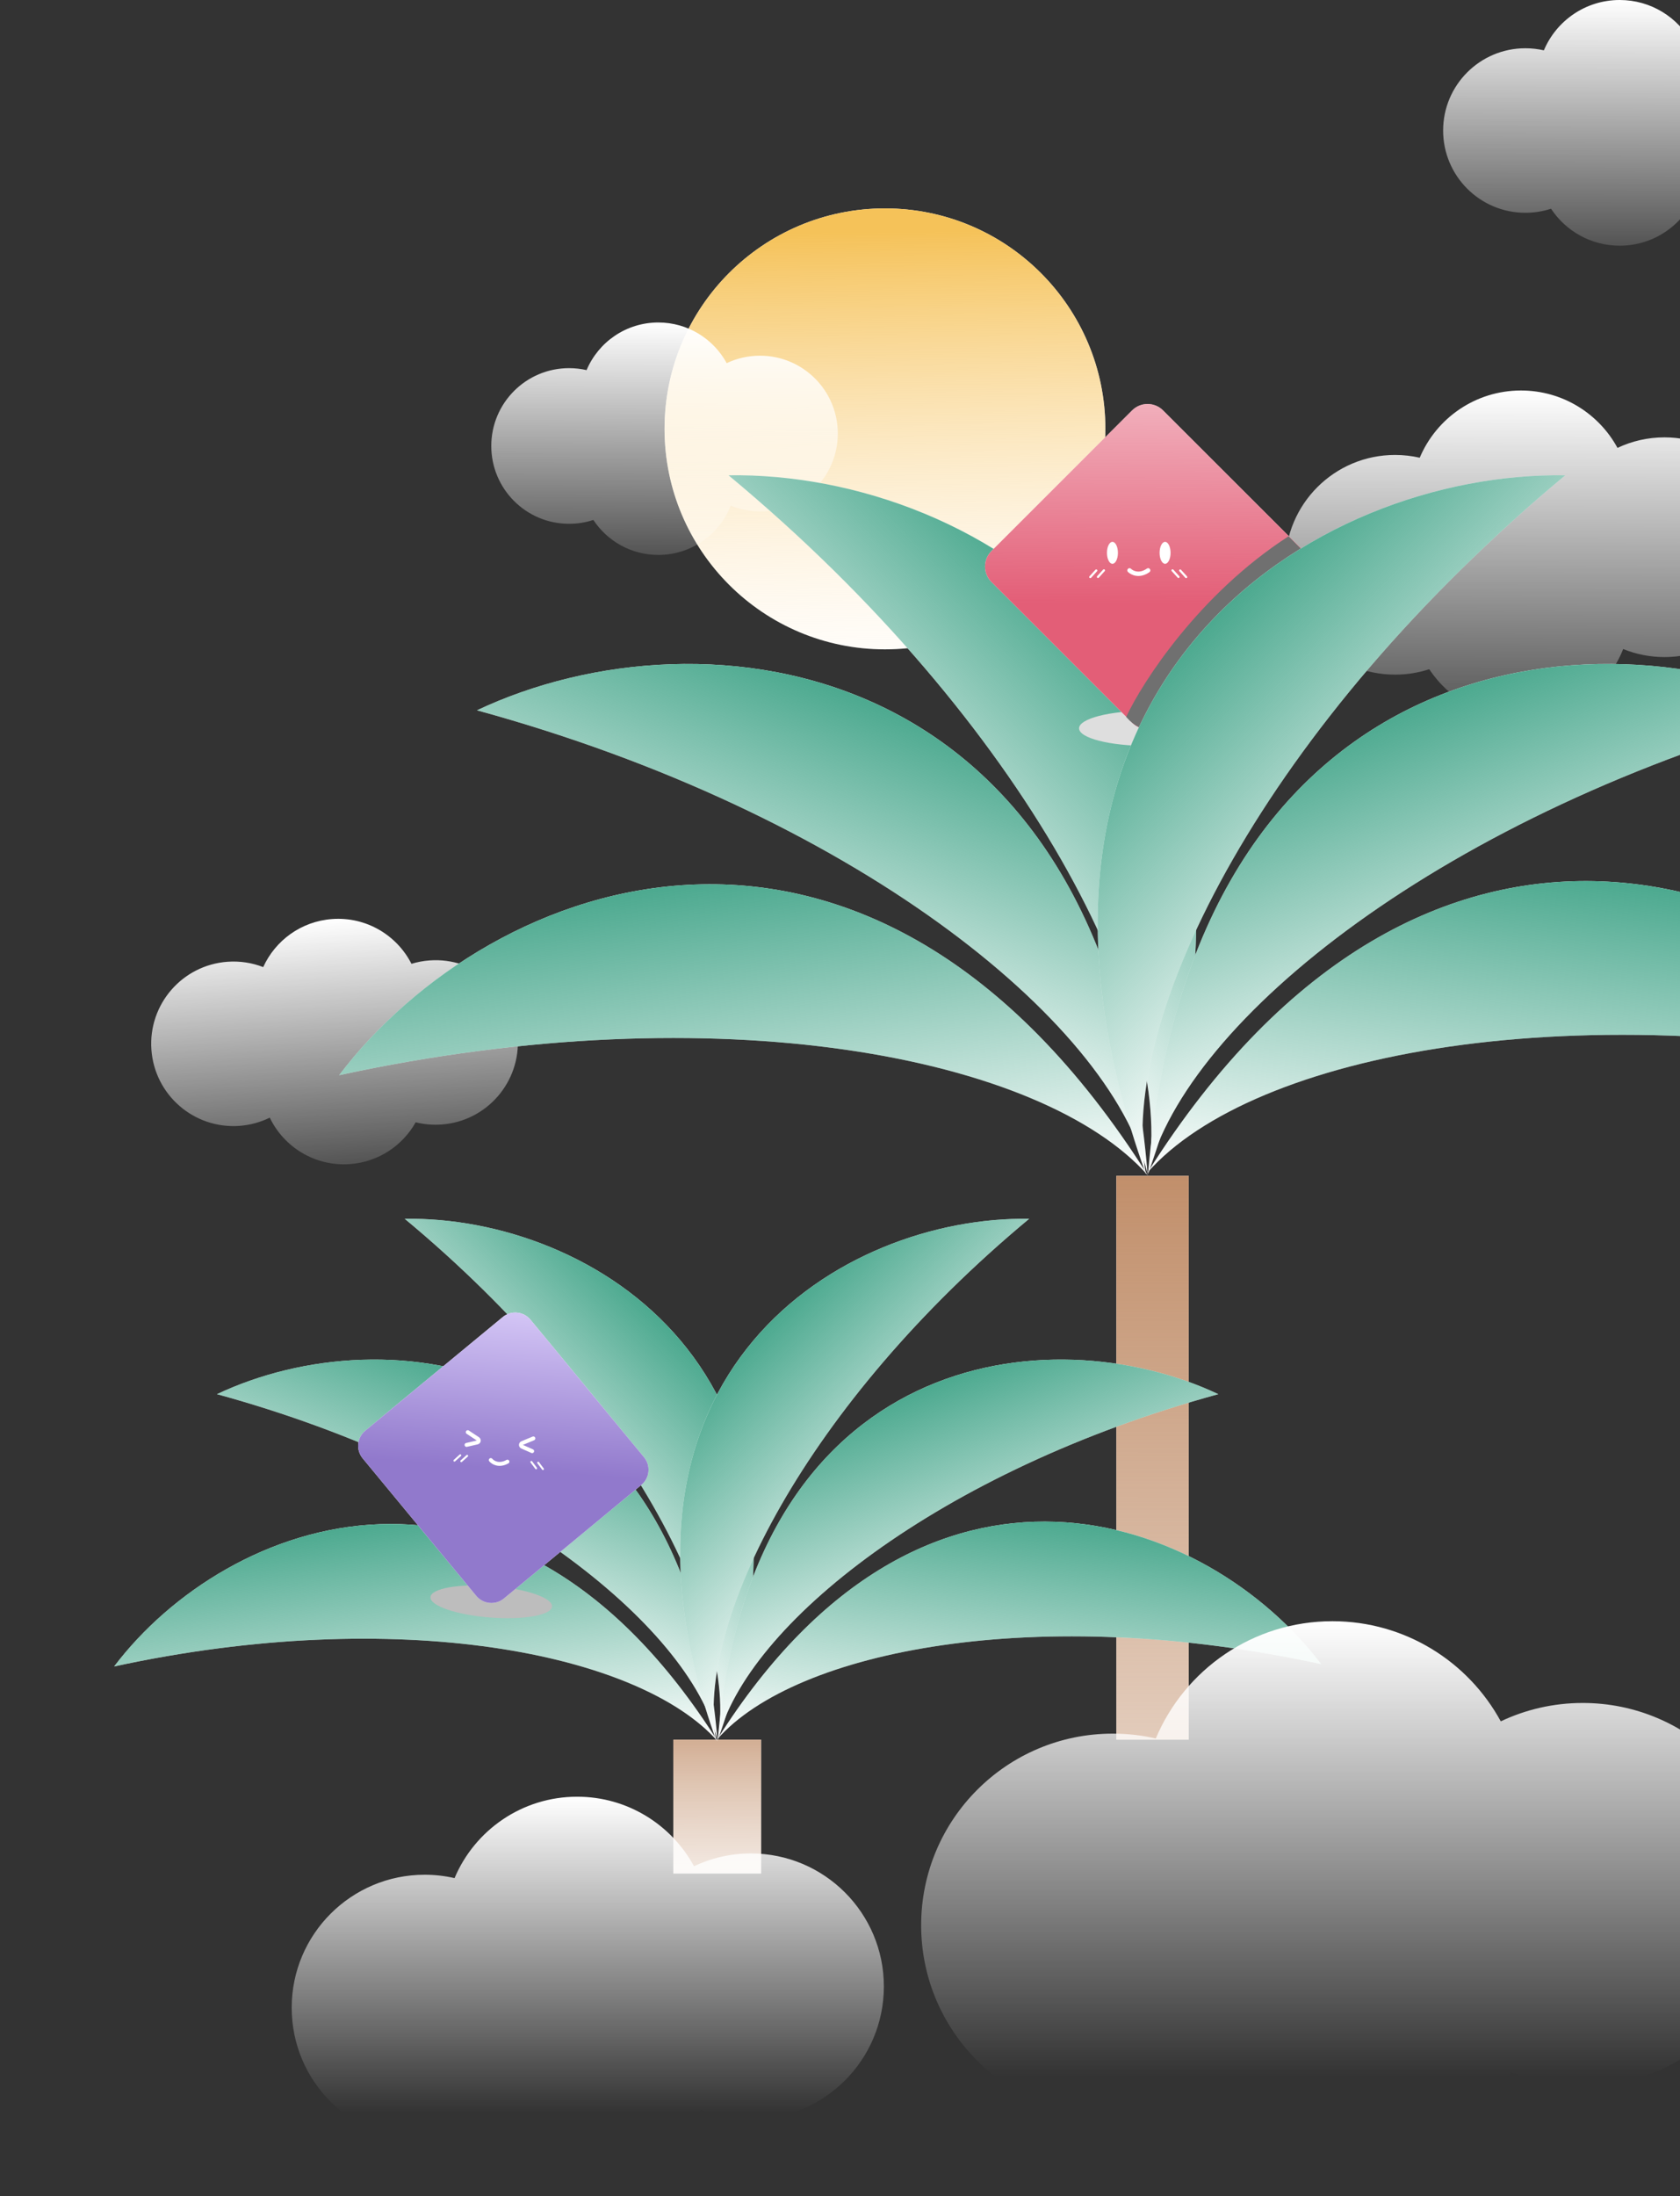 <svg width="766" height="1001" viewBox="0 0 766 1001" fill="none" xmlns="http://www.w3.org/2000/svg">
<rect x="0" y="0" width="766" height="1001" fill="#333333" stroke="none"/>
<g clip-path="url(#clip0_2042_2303)">
<path d="M504 195.5C504 251.005 459 296 403.5 296C348 296 303 251.005 303 195.5C303 139.995 348 95 403.5 95C459 95 504 139.995 504 195.5Z" fill="white"/>
<path d="M504 195.5C504 251.005 459 296 403.5 296C348 296 303 251.005 303 195.5C303 139.995 348 95 403.5 95C459 95 504 139.995 504 195.5Z" fill="url(#paint0_linear_2042_2303)"/>
<path fill-rule="evenodd" clip-rule="evenodd" d="M270.537 237.015C267.057 238.156 263.34 238.773 259.479 238.773C239.885 238.773 224 222.888 224 203.293C224 183.699 239.885 167.814 259.479 167.814C262.22 167.814 264.889 168.125 267.452 168.714C272.827 155.956 285.448 147 300.162 147C313.621 147 325.33 154.495 331.34 165.539C335.94 163.358 341.09 162.138 346.52 162.138C366.12 162.138 382 178.022 382 197.617C382 217.211 366.12 233.096 346.52 233.096C341.8 233.096 337.3 232.174 333.18 230.501C327.99 243.656 315.161 252.964 300.162 252.964C287.783 252.964 276.885 246.625 270.537 237.015Z" fill="url(#paint1_linear_2042_2303)"/>
<path fill-rule="evenodd" clip-rule="evenodd" d="M651.68 305.047C646.77 306.657 641.52 307.527 636.07 307.527C608.42 307.527 586 285.108 586 257.453C586 229.797 608.42 207.378 636.07 207.378C639.94 207.378 643.71 207.817 647.33 208.647C654.91 190.641 672.73 178 693.49 178C712.49 178 729.02 188.578 737.5 204.166C744 201.087 751.26 199.365 758.93 199.365C786.58 199.365 809 221.784 809 249.44C809 277.096 786.58 299.515 758.93 299.515C752.26 299.515 745.91 298.214 740.09 295.852C732.77 314.419 714.66 327.557 693.49 327.557C676.02 327.557 660.64 318.61 651.68 305.047Z" fill="url(#paint2_linear_2042_2303)"/>
<path fill-rule="evenodd" clip-rule="evenodd" d="M189.531 511.581C193.286 512.519 197.252 512.888 201.322 512.595C221.979 511.11 237.521 493.159 236.036 472.502C234.551 451.845 216.6 436.303 195.943 437.788C193.053 437.996 190.263 438.526 187.606 439.341C180.972 426.298 166.987 417.814 151.476 418.929C137.286 419.949 125.51 428.739 120.008 440.838C114.992 438.887 109.475 437.991 103.749 438.402C83.092 439.888 67.55 457.838 69.036 478.495C70.521 499.153 88.471 514.695 109.129 513.209C114.105 512.851 118.784 511.538 123 509.462C129.469 522.937 143.696 531.777 159.509 530.64C172.559 529.702 183.567 522.192 189.531 511.581Z" fill="url(#paint3_linear_2042_2303)"/>
<path fill-rule="evenodd" clip-rule="evenodd" d="M707.19 95.143C703.51 96.348 699.58 97 695.5 97C674.79 97 658 80.211 658 59.5C658 38.789 674.79 22 695.5 22C698.4 22 701.22 22.329 703.93 22.951C709.61 9.466 722.95 0 738.5 0C752.73 0 765.1 7.922 771.46 19.595C776.32 17.29 781.76 16 787.5 16C808.21 16 825 32.789 825 53.5C825 74.211 808.21 91 787.5 91C782.51 91 777.75 90.026 773.4 88.257C767.91 102.162 754.35 112 738.5 112C725.42 112 713.9 105.299 707.19 95.143Z" fill="url(#paint4_linear_2042_2303)"/>
<path d="M542 536H509V793H542V536Z" fill="white"/>
<path d="M542 536H509V793H542V536Z" fill="url(#paint5_linear_2042_2303)"/>
<path d="M523.46 535.882C475.39 481.502 327.36 452.597 154.629 490.109C223.281 399.449 395.79 333.738 523.46 535.882Z" fill="white"/>
<path d="M523.46 535.882C475.39 481.502 327.36 452.597 154.629 490.109C223.281 399.449 395.79 333.738 523.46 535.882Z" fill="url(#paint6_linear_2042_2303)"/>
<path d="M523.25 535.033C505.8 464.579 387.96 370.459 217.47 323.78C320.282 275.179 503.62 296.757 523.25 535.033Z" fill="white"/>
<path d="M523.25 535.033C505.8 464.579 387.96 370.459 217.47 323.78C320.282 275.179 503.62 296.757 523.25 535.033Z" fill="url(#paint7_linear_2042_2303)"/>
<path d="M523.37 535.373C536.59 464.003 468.15 329.603 332.18 216.659C445.89 214.876 603.94 310.272 523.37 535.373Z" fill="white"/>
<path d="M523.37 535.373C536.59 464.003 468.15 329.603 332.18 216.659C445.89 214.876 603.94 310.272 523.37 535.373Z" fill="url(#paint8_linear_2042_2303)"/>
<path d="M523.47 535.033C540.92 464.579 658.77 370.459 829.26 323.78C726.44 275.179 543.1 296.757 523.47 535.033Z" fill="white"/>
<path d="M523.47 535.033C540.92 464.579 658.77 370.459 829.26 323.78C726.44 275.179 543.1 296.757 523.47 535.033Z" fill="url(#paint9_linear_2042_2303)"/>
<path d="M523.24 534.428C571.31 480.048 719.33 451.143 892.07 488.654C823.42 397.995 650.9 332.283 523.24 534.428Z" fill="white"/>
<path d="M523.24 534.428C571.31 480.048 719.33 451.143 892.07 488.654C823.42 397.995 650.9 332.283 523.24 534.428Z" fill="url(#paint10_linear_2042_2303)"/>
<path d="M347 793H307V854H347V793Z" fill="white"/>
<path d="M347 793H307V854H347V793Z" fill="url(#paint11_linear_2042_2303)"/>
<path d="M327.28 793.79C291.402 753.208 180.939 731.638 52.034 759.631C103.266 691.975 232.006 642.937 327.28 793.79Z" fill="white"/>
<path d="M327.28 793.79C291.402 753.208 180.939 731.638 52.034 759.631C103.266 691.975 232.006 642.937 327.28 793.79Z" fill="url(#paint12_linear_2042_2303)"/>
<path d="M327.12 793.156C314.099 740.579 226.155 670.341 98.929 635.506C175.653 599.237 312.472 615.34 327.12 793.156Z" fill="white"/>
<path d="M327.12 793.156C314.099 740.579 226.155 670.341 98.929 635.506C175.653 599.237 312.472 615.34 327.12 793.156Z" fill="url(#paint13_linear_2042_2303)"/>
<path d="M327.21 793.41C337.07 740.149 286.004 639.852 184.535 555.566C269.389 554.236 387.33 625.426 327.21 793.41Z" fill="white"/>
<path d="M327.21 793.41C337.07 740.149 286.004 639.852 184.535 555.566C269.389 554.236 387.33 625.426 327.21 793.41Z" fill="url(#paint14_linear_2042_2303)"/>
<path d="M326.58 793.41C316.715 740.149 367.78 639.852 469.25 555.566C384.4 554.236 266.455 625.426 326.58 793.41Z" fill="white"/>
<path d="M326.58 793.41C316.715 740.149 367.78 639.852 469.25 555.566C384.4 554.236 266.455 625.426 326.58 793.41Z" fill="url(#paint15_linear_2042_2303)"/>
<path d="M327.29 793.156C340.31 740.579 428.25 670.341 555.48 635.506C478.76 599.237 341.94 615.34 327.29 793.156Z" fill="white"/>
<path d="M327.29 793.156C340.31 740.579 428.25 670.341 555.48 635.506C478.76 599.237 341.94 615.34 327.29 793.156Z" fill="url(#paint16_linear_2042_2303)"/>
<path d="M327.11 792.704C362.99 752.122 473.45 730.552 602.36 758.545C551.12 690.889 422.38 641.851 327.11 792.704Z" fill="white"/>
<path d="M327.11 792.704C362.99 752.122 473.45 730.552 602.36 758.545C551.12 690.889 422.38 641.851 327.11 792.704Z" fill="url(#paint17_linear_2042_2303)"/>
<g style="mix-blend-mode:color-burn">
<path d="M523 340C540.121 340 554 336.418 554 332C554 327.582 540.121 324 523 324C505.879 324 492 327.582 492 332C492 336.418 505.879 340 523 340Z" fill="#DEDEDE"/>
</g>
<path d="M594.407 251.167L530.311 187.071C526.406 183.166 520.074 183.166 516.169 187.071L452.073 251.167C448.167 255.073 448.167 261.404 452.073 265.31L516.169 329.406C520.074 333.311 526.406 333.311 530.311 329.406L594.407 265.31C598.313 261.404 598.313 255.073 594.407 251.167Z" fill="white"/>
<path d="M594.407 251.167L530.311 187.071C526.406 183.166 520.074 183.166 516.169 187.071L452.073 251.167C448.167 255.073 448.167 261.404 452.073 265.31L516.169 329.406C520.074 333.311 526.406 333.311 530.311 329.406L594.407 265.31C598.313 261.404 598.313 255.073 594.407 251.167Z" fill="url(#paint18_linear_2042_2303)"/>
<path d="M507.22 257C508.601 257 509.72 254.761 509.72 252C509.72 249.239 508.601 247 507.22 247C505.839 247 504.72 249.239 504.72 252C504.72 254.761 505.839 257 507.22 257Z" fill="white"/>
<path d="M531.22 257C532.601 257 533.72 254.761 533.72 252C533.72 249.239 532.601 247 531.22 247C529.839 247 528.72 249.239 528.72 252C528.72 254.761 529.839 257 531.22 257Z" fill="white"/>
<path d="M499.83 260.06L497.12 263.042" stroke="white" stroke-linecap="round"/>
<path d="M503.33 260L500.62 262.982" stroke="white" stroke-linecap="round"/>
<path d="M538.12 260.06L540.83 263.042" stroke="white" stroke-linecap="round"/>
<path d="M534.62 260L537.33 262.982" stroke="white" stroke-linecap="round"/>
<path d="M515 260C516.17 261.167 519.5 262.8 523.5 260" stroke="white" stroke-width="2" stroke-linecap="round"/>
<g style="mix-blend-mode:soft-light">
<path d="M587.53 244.456C546.74 270.774 520.89 310.907 513.48 326.808C517.6 331.463 520.99 332.486 523.09 332.267C538.71 294.436 578.21 264.742 597.4 254.325L587.53 244.456Z" fill="#707070"/>
</g>
<path d="M522.52 535.373C509.31 464.003 577.74 329.603 713.71 216.659C600 214.876 441.96 310.272 522.52 535.373Z" fill="white"/>
<path d="M522.52 535.373C509.31 464.003 577.74 329.603 713.71 216.659C600 214.876 441.96 310.272 522.52 535.373Z" fill="url(#paint19_linear_2042_2303)"/>
<g style="mix-blend-mode:color-burn">
<path d="M223.428 737.315C238.736 738.506 251.395 736.269 251.702 732.319C252.009 728.369 239.849 724.201 224.542 723.009C209.234 721.818 196.575 724.054 196.268 728.005C195.96 731.955 208.12 736.123 223.428 737.315Z" fill="#BDBDBD"/>
</g>
<path d="M293.637 664.235L241.86 601.565C238.705 597.746 233.053 597.208 229.234 600.363L166.564 652.14C162.746 655.294 162.208 660.947 165.362 664.765L217.139 727.435C220.294 731.254 225.946 731.792 229.765 728.637L292.435 676.86C296.253 673.706 296.791 668.053 293.637 664.235Z" fill="white"/>
<path d="M293.637 664.235L241.86 601.565C238.705 597.746 233.053 597.208 229.234 600.363L166.564 652.14C162.746 655.294 162.208 660.947 165.362 664.765L217.139 727.435C220.294 731.254 225.946 731.792 229.765 728.637L292.435 676.86C296.253 673.706 296.791 668.053 293.637 664.235Z" fill="url(#paint20_linear_2042_2303)"/>
<path d="M209.87 663.372L207.195 665.804" stroke="white" stroke-width="0.897" stroke-linecap="round"/>
<path d="M212.998 663.615L210.323 666.047" stroke="white" stroke-width="0.897" stroke-linecap="round"/>
<path d="M245.39 666.753L247.558 669.645" stroke="white" stroke-width="0.897" stroke-linecap="round"/>
<path d="M242.272 666.401L244.44 669.294" stroke="white" stroke-width="0.897" stroke-linecap="round"/>
<path d="M223.781 665.543C224.723 666.684 227.56 668.425 231.369 666.265" stroke="white" stroke-width="1.794" stroke-linecap="round"/>
<path d="M213.279 652.832L217.895 655.888C218.552 656.323 218.369 657.333 217.601 657.51L212.727 658.635" stroke="white" stroke-width="1.794" stroke-linecap="round"/>
<path d="M243.187 655.679L238.077 657.809C237.35 658.112 237.339 659.138 238.06 659.457L242.634 661.482" stroke="white" stroke-width="1.794" stroke-linecap="round"/>
<path fill-rule="evenodd" clip-rule="evenodd" d="M212.526 972.824C206.579 974.773 200.227 975.827 193.629 975.827C160.144 975.827 133 948.682 133 915.198C133 881.714 160.144 854.569 193.629 854.569C198.313 854.569 202.874 855.101 207.253 856.106C216.439 834.305 238.007 819 263.15 819C286.15 819 306.159 831.808 316.434 850.681C324.298 846.953 333.09 844.868 342.37 844.868C375.86 844.868 403 872.013 403 905.497C403 938.981 375.86 966.126 342.37 966.126C334.31 966.126 326.61 964.551 319.569 961.692C310.699 984.172 288.782 1000.08 263.15 1000.08C241.996 1000.08 223.373 989.245 212.526 972.824Z" fill="url(#paint21_linear_2042_2303)"/>
<path fill-rule="evenodd" clip-rule="evenodd" d="M534.58 960.619C526.01 963.427 516.86 964.946 507.35 964.946C459.11 964.946 420 925.838 420 877.595C420 829.353 459.11 790.245 507.35 790.245C514.1 790.245 520.67 791.011 526.98 792.459C540.21 761.05 571.29 739 607.51 739C640.65 739 669.48 757.453 684.28 784.643C695.61 779.273 708.28 776.269 721.65 776.269C769.89 776.269 809 815.377 809 863.62C809 911.862 769.89 950.97 721.65 950.97C710.03 950.97 698.94 948.701 688.8 944.581C676.02 976.969 644.44 999.886 607.51 999.886C577.04 999.886 550.2 984.278 534.58 960.619Z" fill="url(#paint22_linear_2042_2303)"/>
</g>
<defs>
<linearGradient id="paint0_linear_2042_2303" x1="374.57" y1="106.04" x2="377.12" y2="324.932" gradientUnits="userSpaceOnUse">
<stop stop-color="#F5C259"/>
<stop offset="1" stop-color="#FFF1DD" stop-opacity="0"/>
</linearGradient>
<linearGradient id="paint1_linear_2042_2303" x1="303" y1="147" x2="302.527" y2="273.305" gradientUnits="userSpaceOnUse">
<stop stop-color="white"/>
<stop offset="1" stop-color="white" stop-opacity="0"/>
</linearGradient>
<linearGradient id="paint2_linear_2042_2303" x1="697.5" y1="178" x2="696.83" y2="356.266" gradientUnits="userSpaceOnUse">
<stop stop-color="white"/>
<stop offset="1" stop-color="white" stop-opacity="0"/>
</linearGradient>
<linearGradient id="paint3_linear_2042_2303" x1="148.483" y1="419.144" x2="158.557" y2="552.264" gradientUnits="userSpaceOnUse">
<stop stop-color="white"/>
<stop offset="1" stop-color="white" stop-opacity="0"/>
</linearGradient>
<linearGradient id="paint4_linear_2042_2303" x1="741.5" y1="2.98023e-08" x2="741" y2="133.5" gradientUnits="userSpaceOnUse">
<stop stop-color="white"/>
<stop offset="1" stop-color="white" stop-opacity="0"/>
</linearGradient>
<linearGradient id="paint5_linear_2042_2303" x1="525.5" y1="536" x2="525.4" y2="793" gradientUnits="userSpaceOnUse">
<stop stop-color="#C18F6B"/>
<stop offset="1" stop-color="#C18F6B" stop-opacity="0.46"/>
</linearGradient>
<linearGradient id="paint6_linear_2042_2303" x1="325.593" y1="401.49" x2="344.41" y2="557.483" gradientUnits="userSpaceOnUse">
<stop stop-color="#4CA98F"/>
<stop offset="1" stop-color="#4CA98F" stop-opacity="0"/>
</linearGradient>
<linearGradient id="paint7_linear_2042_2303" x1="410.04" y1="324.334" x2="354.53" y2="471.328" gradientUnits="userSpaceOnUse">
<stop stop-color="#4CA98F"/>
<stop offset="1" stop-color="#4CA98F" stop-opacity="0"/>
</linearGradient>
<linearGradient id="paint8_linear_2042_2303" x1="507.32" y1="296.721" x2="396.04" y2="407.653" gradientUnits="userSpaceOnUse">
<stop stop-color="#4CA98F"/>
<stop offset="1" stop-color="#4CA98F" stop-opacity="0"/>
</linearGradient>
<linearGradient id="paint9_linear_2042_2303" x1="636.69" y1="324.334" x2="692.19" y2="471.328" gradientUnits="userSpaceOnUse">
<stop stop-color="#4CA98F"/>
<stop offset="1" stop-color="#4CA98F" stop-opacity="0"/>
</linearGradient>
<linearGradient id="paint10_linear_2042_2303" x1="721.11" y1="400.036" x2="702.29" y2="556.028" gradientUnits="userSpaceOnUse">
<stop stop-color="#4CA98F"/>
<stop offset="1" stop-color="#4CA98F" stop-opacity="0"/>
</linearGradient>
<linearGradient id="paint11_linear_2042_2303" x1="326.13" y1="768.834" x2="326.58" y2="889.948" gradientUnits="userSpaceOnUse">
<stop stop-color="#C18F6B"/>
<stop offset="1" stop-color="white" stop-opacity="0.52"/>
</linearGradient>
<linearGradient id="paint12_linear_2042_2303" x1="179.617" y1="693.499" x2="193.661" y2="809.91" gradientUnits="userSpaceOnUse">
<stop stop-color="#4CA98F"/>
<stop offset="1" stop-color="#4CA98F" stop-opacity="0"/>
</linearGradient>
<linearGradient id="paint13_linear_2042_2303" x1="242.633" y1="635.919" x2="201.214" y2="745.615" gradientUnits="userSpaceOnUse">
<stop stop-color="#4CA98F"/>
<stop offset="1" stop-color="#4CA98F" stop-opacity="0"/>
</linearGradient>
<linearGradient id="paint14_linear_2042_2303" x1="315.231" y1="615.313" x2="232.192" y2="698.097" gradientUnits="userSpaceOnUse">
<stop stop-color="#4CA98F"/>
<stop offset="1" stop-color="#4CA98F" stop-opacity="0"/>
</linearGradient>
<linearGradient id="paint15_linear_2042_2303" x1="338.56" y1="615.313" x2="421.6" y2="698.097" gradientUnits="userSpaceOnUse">
<stop stop-color="#4CA98F"/>
<stop offset="1" stop-color="#4CA98F" stop-opacity="0"/>
</linearGradient>
<linearGradient id="paint16_linear_2042_2303" x1="411.78" y1="635.919" x2="453.2" y2="745.615" gradientUnits="userSpaceOnUse">
<stop stop-color="#4CA98F"/>
<stop offset="1" stop-color="#4CA98F" stop-opacity="0"/>
</linearGradient>
<linearGradient id="paint17_linear_2042_2303" x1="474.77" y1="692.413" x2="460.73" y2="808.824" gradientUnits="userSpaceOnUse">
<stop stop-color="#4CA98F"/>
<stop offset="1" stop-color="#4CA98F" stop-opacity="0"/>
</linearGradient>
<linearGradient id="paint18_linear_2042_2303" x1="523.004" y1="275.003" x2="523.715" y2="93.498" gradientUnits="userSpaceOnUse">
<stop stop-color="#E35E77"/>
<stop offset="1" stop-color="#E35E77" stop-opacity="0"/>
</linearGradient>
<linearGradient id="paint19_linear_2042_2303" x1="538.58" y1="296.721" x2="649.85" y2="407.653" gradientUnits="userSpaceOnUse">
<stop stop-color="#4CA98F"/>
<stop offset="1" stop-color="#4CA98F" stop-opacity="0"/>
</linearGradient>
<linearGradient id="paint20_linear_2042_2303" x1="228.797" y1="669.623" x2="238.657" y2="541.015" gradientUnits="userSpaceOnUse">
<stop stop-color="#9179CC"/>
<stop offset="0.684" stop-color="#E3D7FF"/>
<stop offset="1" stop-color="#9179CC" stop-opacity="0"/>
</linearGradient>
<linearGradient id="paint21_linear_2042_2303" x1="268" y1="819" x2="268" y2="963" gradientUnits="userSpaceOnUse">
<stop stop-color="white"/>
<stop offset="1" stop-color="white" stop-opacity="0"/>
</linearGradient>
<linearGradient id="paint22_linear_2042_2303" x1="614.5" y1="739" x2="614.5" y2="946.467" gradientUnits="userSpaceOnUse">
<stop stop-color="white"/>
<stop offset="1" stop-color="white" stop-opacity="0"/>
</linearGradient>
<clipPath id="clip0_2042_2303">
<rect width="766" height="1001" fill="white"/>
</clipPath>
</defs>
</svg>
